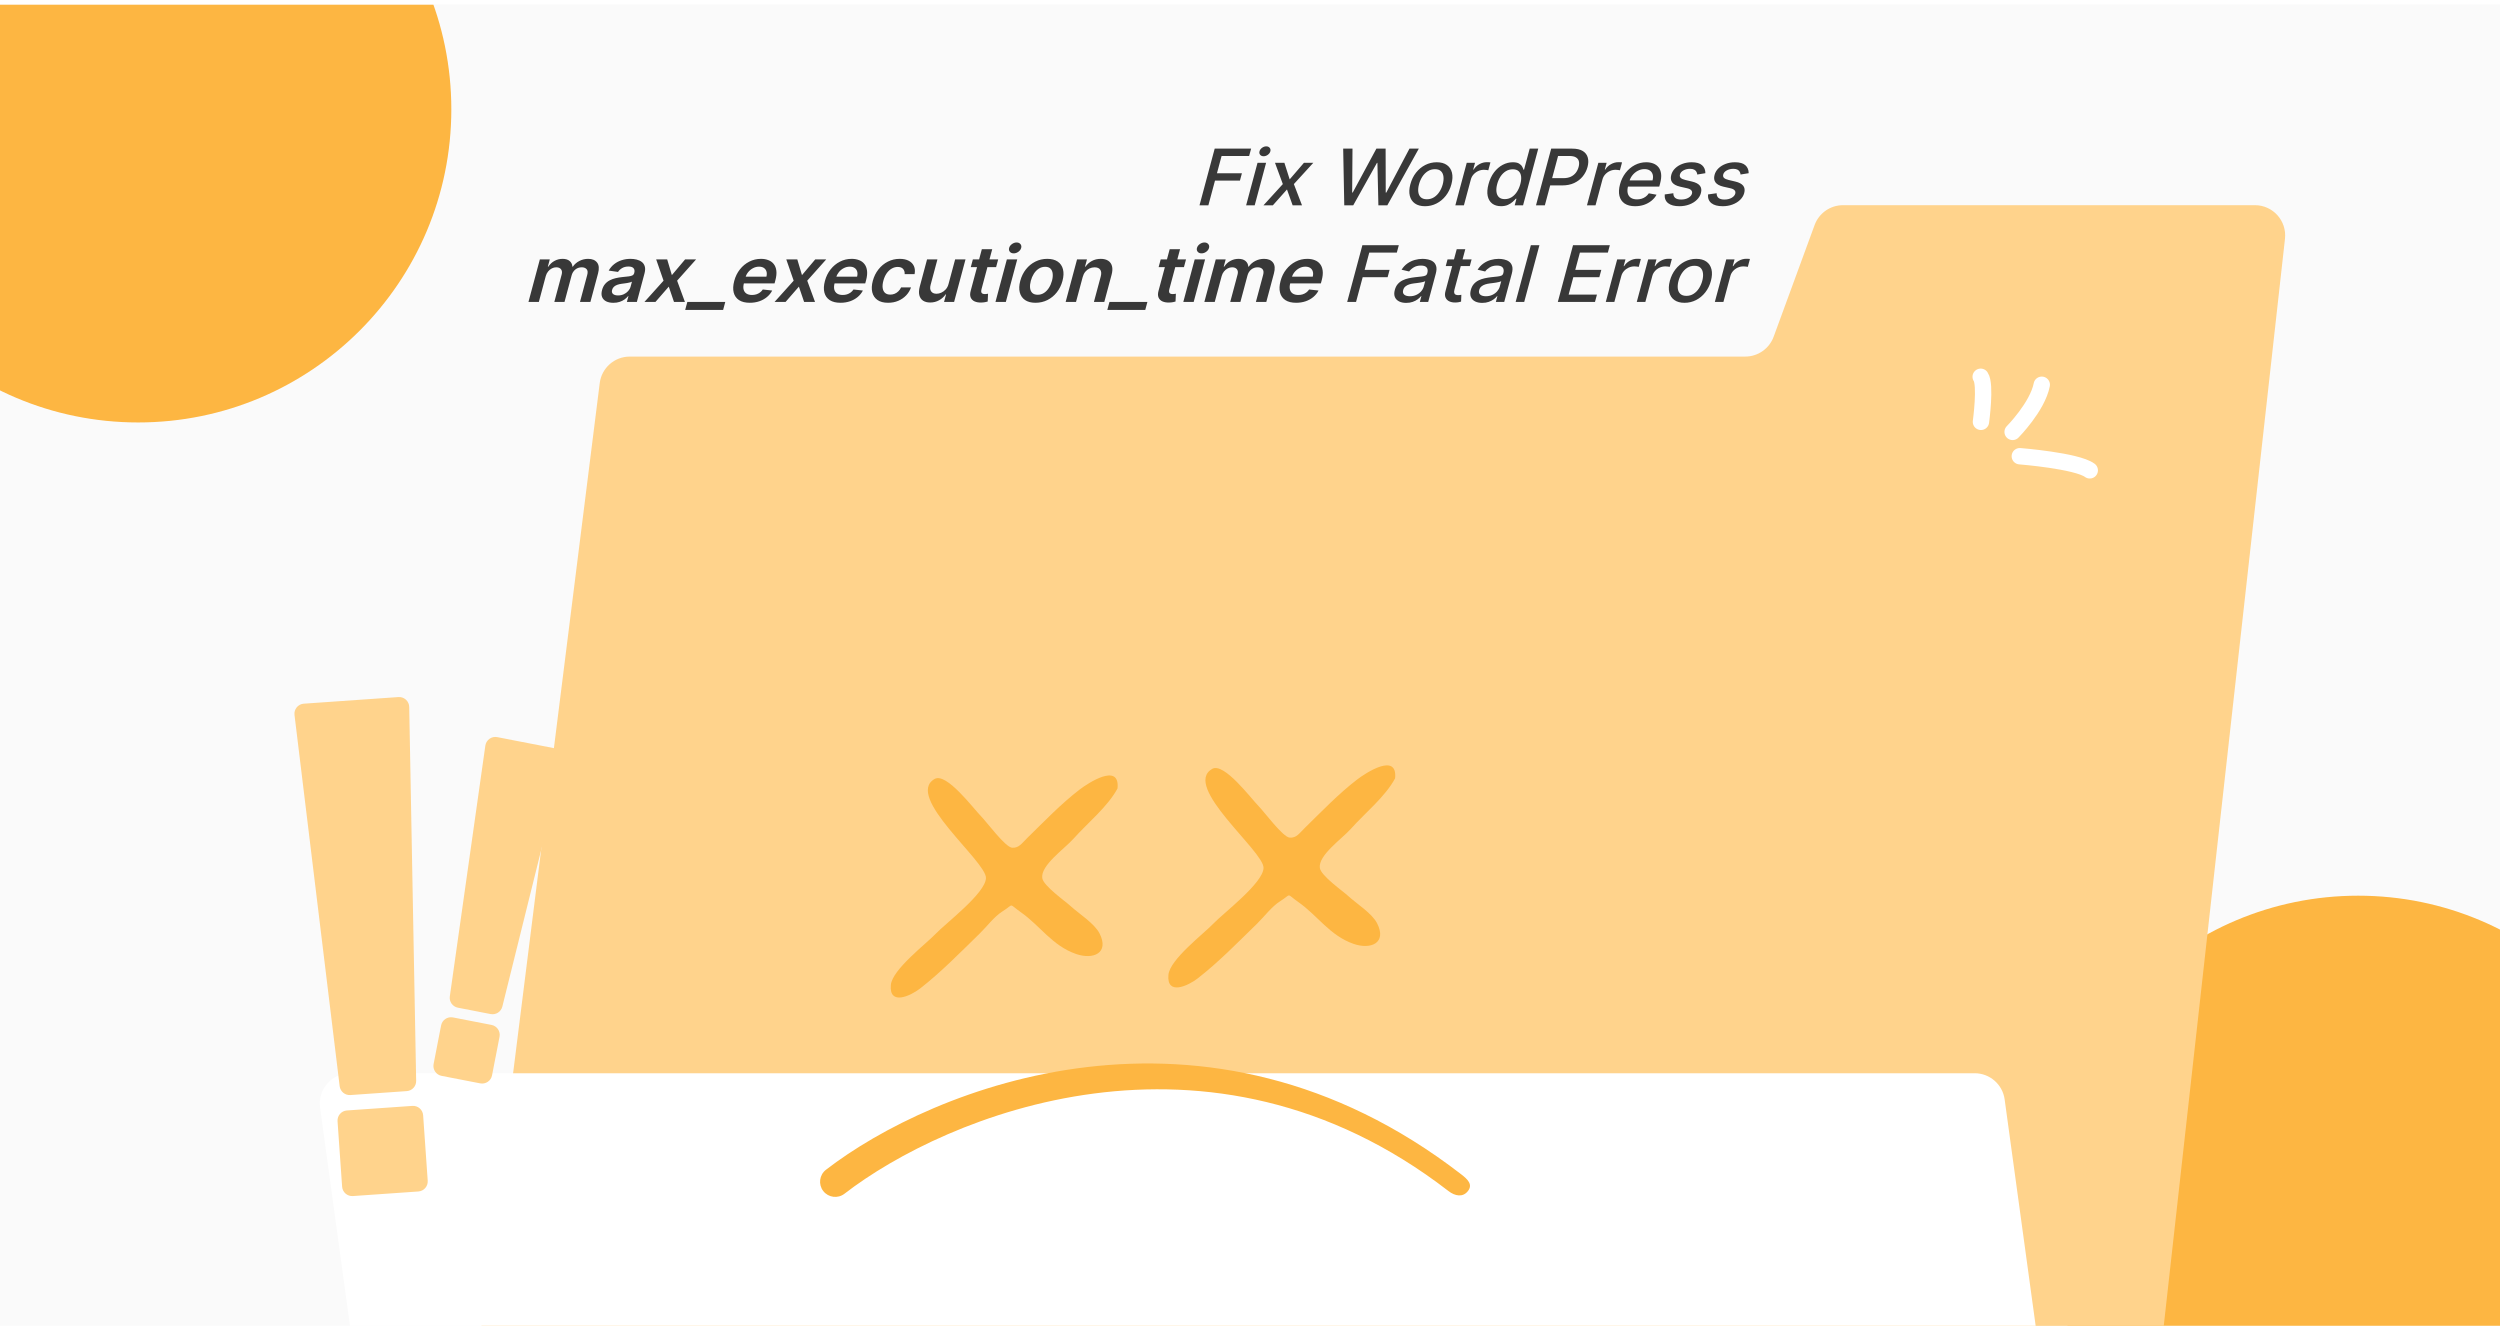 <svg width="350" height="186" viewBox="0 0 350 186" fill="none" xmlns="http://www.w3.org/2000/svg">
<g clip-path="url(#clip0_247_631)">
<rect width="350" height="185" transform="translate(0 0.625)" fill="#FAFAFA"/>
<g filter="url(#filter0_f_247_631)">
<circle cx="19.343" cy="15.301" r="43.843" fill="#FDB642"/>
</g>
<g filter="url(#filter1_f_247_631)">
<circle cx="182.819" cy="98.142" r="43.843" fill="#FFAC25"/>
</g>
<g filter="url(#filter2_f_247_631)">
<circle cx="330.142" cy="169.239" r="43.843" fill="#FDB642"/>
</g>
<path d="M83.962 53.632C84.228 51.512 86.031 49.921 88.168 49.921H244.331C246.11 49.921 247.699 48.811 248.312 47.141L254.045 31.504C254.658 29.834 256.247 28.724 258.026 28.724H315.684C318.212 28.724 320.178 30.921 319.897 33.433L299.226 218.792H63.23L83.962 53.632Z" fill="#FFD38C"/>
<path d="M281.767 60.465C281.767 60.465 285.247 56.947 285.847 53.866" stroke="white" stroke-width="2.291" stroke-linecap="round"/>
<path d="M282.773 63.87C282.773 63.87 290.766 64.506 292.566 65.847" stroke="white" stroke-width="2.291" stroke-linecap="round"/>
<path d="M277.333 59.057C277.333 59.057 278.048 53.828 277.296 52.748" stroke="white" stroke-width="2.291" stroke-linecap="round"/>
<g filter="url(#filter3_ddddi_247_631)">
<path d="M42.693 68.867C42.344 66.321 44.323 64.052 46.893 64.052H274.33C276.449 64.052 278.243 65.617 278.53 67.716L299.226 218.792H63.23L42.693 68.867Z" fill="white"/>
</g>
<path fill-rule="evenodd" clip-rule="evenodd" d="M202.778 166.741C169.102 140.731 132.328 156.231 118.226 167.123C117.299 167.839 115.968 167.668 115.252 166.741C114.537 165.815 114.708 164.483 115.634 163.768C130.501 152.285 168.694 136.696 204.545 164.386C205.471 165.101 206.231 165.815 205.516 166.741C204.8 167.668 203.705 167.457 202.778 166.741Z" fill="#FDB642"/>
<path d="M156.454 110.377C155.101 112.925 152.215 115.258 150.283 117.427C149.016 118.849 145.656 121.159 145.918 122.935C146.078 124.026 149.109 126.137 149.915 126.877C151.057 127.925 153.226 129.281 153.934 130.676C155.337 133.438 153.048 134.392 150.647 133.558C147.299 132.394 145.636 129.612 142.893 127.693C141.12 126.452 142.048 126.524 140.355 127.588C139.172 128.331 138.149 129.733 137.13 130.723C134.429 133.348 131.785 136.078 128.81 138.392C127.48 139.426 124.451 140.844 124.719 137.89C124.914 135.738 129.633 132.162 131.01 130.719C132.433 129.229 137.964 125.059 138.035 122.93C138.113 120.601 126.566 111.499 130.849 109.053C132.505 108.108 136.274 113.196 137.381 114.312C138.108 115.045 140.739 118.607 141.685 118.68C142.647 118.754 143.029 118.083 143.848 117.285C146.209 114.983 148.548 112.529 151.169 110.522C152.298 109.658 156.815 106.673 156.454 110.377C156.552 109.364 156.455 110.373 156.454 110.377Z" fill="#FDB642"/>
<path d="M195.315 108.964C193.962 111.512 191.077 113.845 189.144 116.014C187.878 117.436 184.518 119.746 184.779 121.522C184.94 122.613 187.97 124.724 188.777 125.464C189.918 126.512 192.088 127.868 192.796 129.263C194.199 132.025 191.909 132.979 189.509 132.145C186.16 130.981 184.497 128.199 181.754 126.28C179.981 125.039 180.909 125.111 179.217 126.175C178.034 126.918 177.01 128.32 175.992 129.31C173.291 131.935 170.647 134.664 167.672 136.979C166.342 138.013 163.313 139.431 163.58 136.477C163.775 134.325 168.494 130.749 169.872 129.306C171.295 127.816 176.826 123.645 176.897 121.517C176.975 119.188 165.427 110.085 169.711 107.64C171.366 106.695 175.136 111.782 176.243 112.899C176.969 113.631 179.6 117.194 180.547 117.267C181.509 117.341 181.89 116.67 182.709 115.872C185.07 113.569 187.409 111.116 190.03 109.109C191.16 108.244 195.676 105.26 195.315 108.964C195.414 107.951 195.317 108.96 195.315 108.964Z" fill="#FDB642"/>
<path d="M41.23 100.095C41.133 99.293 41.728 98.572 42.535 98.515L55.779 97.589C56.586 97.533 57.275 98.164 57.29 98.972L58.263 151.319C58.277 152.071 57.699 152.702 56.948 152.755L49.054 153.307C48.303 153.359 47.644 152.814 47.553 152.067L41.23 100.095Z" fill="#FFD38C"/>
<path d="M47.256 156.974C47.202 156.195 47.789 155.52 48.568 155.465L57.731 154.825C58.509 154.77 59.184 155.357 59.239 156.136L59.88 165.299C59.934 166.077 59.347 166.753 58.569 166.807L49.405 167.448C48.627 167.502 47.952 166.915 47.897 166.137L47.256 156.974Z" fill="#FFD38C"/>
<path d="M78.866 106.509C79.061 105.724 78.558 104.936 77.764 104.781L69.617 103.198C68.823 103.043 68.062 103.586 67.948 104.387L62.975 139.492C62.869 140.237 63.366 140.934 64.104 141.077L68.686 141.968C69.425 142.112 70.146 141.651 70.328 140.921L78.866 106.509Z" fill="#FFD38C"/>
<path d="M69.935 145.148C70.084 144.382 69.584 143.64 68.818 143.491L63.412 142.44C62.645 142.291 61.904 142.792 61.755 143.558L60.704 148.964C60.555 149.73 61.055 150.472 61.822 150.621L67.228 151.671C67.994 151.82 68.735 151.32 68.884 150.554L69.935 145.148Z" fill="#FFD38C"/>
<path d="M167.929 28.75L170.057 20.808H175.156L174.879 21.84H171.021L170.373 24.26H173.866L173.59 25.287H170.098L169.17 28.75H167.929ZM174.457 28.75L176.053 22.794H177.253L175.657 28.75H174.457ZM176.905 21.875C176.697 21.875 176.535 21.808 176.421 21.673C176.311 21.536 176.281 21.373 176.332 21.184C176.383 20.993 176.5 20.83 176.683 20.696C176.87 20.559 177.068 20.49 177.276 20.49C177.485 20.49 177.645 20.559 177.755 20.696C177.869 20.83 177.9 20.993 177.849 21.184C177.799 21.373 177.68 21.536 177.493 21.673C177.31 21.808 177.114 21.875 176.905 21.875ZM179.816 22.794L180.555 25.113L182.55 22.794H183.862L181.141 25.772L182.282 28.75H180.97L180.177 26.524L178.196 28.75H176.879L179.596 25.772L178.499 22.794H179.816ZM188.197 28.75L188.045 20.808H189.349L189.303 26.959H189.38L192.694 20.808H193.986L194.003 26.962H194.08L197.326 20.808H198.635L194.223 28.75H192.974L192.838 22.802H192.774L189.45 28.75H188.197ZM199.5 28.87C198.922 28.87 198.452 28.742 198.089 28.486C197.727 28.231 197.488 27.872 197.374 27.412C197.259 26.952 197.284 26.414 197.449 25.799C197.614 25.181 197.878 24.641 198.24 24.178C198.602 23.715 199.033 23.356 199.533 23.1C200.032 22.844 200.571 22.716 201.149 22.716C201.727 22.716 202.197 22.844 202.56 23.1C202.922 23.356 203.16 23.715 203.274 24.178C203.389 24.641 203.363 25.181 203.197 25.799C203.033 26.414 202.769 26.952 202.408 27.412C202.046 27.872 201.616 28.231 201.116 28.486C200.617 28.742 200.078 28.87 199.5 28.87ZM199.765 27.897C200.14 27.897 200.476 27.801 200.773 27.61C201.071 27.419 201.321 27.164 201.524 26.846C201.729 26.528 201.884 26.178 201.986 25.795C202.088 25.415 202.121 25.066 202.086 24.748C202.054 24.428 201.941 24.171 201.747 23.977C201.552 23.783 201.268 23.686 200.893 23.686C200.516 23.686 200.177 23.783 199.876 23.977C199.578 24.171 199.326 24.428 199.119 24.748C198.916 25.066 198.764 25.415 198.662 25.795C198.559 26.178 198.524 26.528 198.557 26.846C198.592 27.164 198.707 27.419 198.902 27.61C199.1 27.801 199.388 27.897 199.765 27.897ZM203.747 28.75L205.343 22.794H206.503L206.249 23.74H206.314C206.512 23.419 206.777 23.167 207.11 22.984C207.447 22.798 207.795 22.705 208.157 22.705C208.232 22.705 208.319 22.707 208.42 22.712C208.523 22.718 208.602 22.724 208.659 22.732L208.362 23.841C208.317 23.828 208.236 23.814 208.117 23.798C207.998 23.78 207.878 23.771 207.754 23.771C207.471 23.771 207.202 23.829 206.949 23.946C206.699 24.059 206.482 24.218 206.299 24.422C206.117 24.624 205.991 24.854 205.922 25.113L204.947 28.75H203.747ZM210.142 28.866C209.644 28.866 209.233 28.744 208.908 28.498C208.586 28.25 208.376 27.897 208.276 27.439C208.18 26.979 208.218 26.427 208.391 25.784C208.563 25.14 208.822 24.589 209.166 24.132C209.514 23.674 209.915 23.324 210.371 23.081C210.827 22.838 211.303 22.716 211.798 22.716C212.181 22.716 212.472 22.778 212.671 22.902C212.874 23.024 213.018 23.166 213.103 23.329C213.191 23.492 213.254 23.635 213.293 23.759H213.365L214.156 20.808H215.356L213.228 28.75H212.056L212.304 27.823H212.204C212.098 27.95 211.954 28.095 211.774 28.258C211.597 28.421 211.374 28.563 211.106 28.684C210.838 28.806 210.517 28.866 210.142 28.866ZM210.672 27.878C211.017 27.878 211.332 27.79 211.618 27.614C211.906 27.436 212.154 27.189 212.362 26.873C212.572 26.558 212.734 26.191 212.846 25.772C212.957 25.358 212.992 24.997 212.952 24.686C212.912 24.376 212.796 24.134 212.604 23.961C212.413 23.788 212.141 23.701 211.791 23.701C211.43 23.701 211.104 23.792 210.815 23.973C210.525 24.154 210.277 24.401 210.07 24.713C209.866 25.026 209.711 25.379 209.606 25.772C209.499 26.17 209.465 26.528 209.503 26.846C209.541 27.164 209.655 27.416 209.846 27.602C210.041 27.786 210.316 27.878 210.672 27.878ZM215.038 28.75L217.166 20.808H220.096C220.736 20.808 221.236 20.921 221.596 21.146C221.956 21.371 222.188 21.678 222.292 22.069C222.397 22.456 222.384 22.893 222.254 23.379C222.123 23.868 221.899 24.308 221.583 24.698C221.271 25.086 220.873 25.393 220.389 25.621C219.908 25.846 219.349 25.958 218.713 25.958H216.697L216.969 24.942H218.872C219.276 24.942 219.622 24.875 219.91 24.741C220.198 24.604 220.433 24.417 220.614 24.182C220.794 23.947 220.925 23.679 221.005 23.379C221.086 23.079 221.098 22.813 221.043 22.581C220.987 22.348 220.85 22.166 220.631 22.034C220.415 21.902 220.101 21.836 219.689 21.836H218.131L216.278 28.75H215.038ZM222.173 28.75L223.769 22.794H224.929L224.675 23.74H224.74C224.938 23.419 225.204 23.167 225.536 22.984C225.873 22.798 226.221 22.705 226.583 22.705C226.658 22.705 226.745 22.707 226.846 22.712C226.949 22.718 227.029 22.724 227.085 22.732L226.788 23.841C226.743 23.828 226.662 23.814 226.543 23.798C226.424 23.78 226.304 23.771 226.181 23.771C225.897 23.771 225.628 23.829 225.375 23.946C225.125 24.059 224.909 24.218 224.725 24.422C224.543 24.624 224.417 24.854 224.348 25.113L223.373 28.75H222.173ZM228.916 28.87C228.309 28.87 227.819 28.745 227.447 28.494C227.079 28.241 226.837 27.885 226.721 27.428C226.609 26.968 226.636 26.429 226.801 25.811C226.965 25.201 227.227 24.663 227.587 24.198C227.95 23.732 228.379 23.369 228.874 23.108C229.373 22.847 229.908 22.716 230.481 22.716C230.829 22.716 231.151 22.772 231.448 22.883C231.745 22.994 231.991 23.169 232.187 23.407C232.383 23.644 232.505 23.953 232.553 24.333C232.601 24.711 232.553 25.17 232.409 25.71L232.298 26.121H227.397L227.629 25.252H231.355C231.437 24.947 231.445 24.677 231.379 24.442C231.315 24.204 231.184 24.017 230.988 23.88C230.795 23.743 230.543 23.674 230.232 23.674C229.895 23.674 229.579 23.754 229.285 23.915C228.993 24.072 228.745 24.279 228.54 24.535C228.339 24.788 228.198 25.064 228.118 25.361L227.936 26.04C227.83 26.438 227.811 26.776 227.881 27.056C227.953 27.335 228.101 27.548 228.324 27.695C228.547 27.84 228.834 27.913 229.185 27.913C229.412 27.913 229.628 27.882 229.832 27.82C230.037 27.755 230.224 27.659 230.395 27.532C230.565 27.406 230.711 27.25 230.834 27.063L231.917 27.261C231.739 27.584 231.5 27.867 231.199 28.11C230.902 28.351 230.559 28.538 230.17 28.673C229.784 28.805 229.366 28.87 228.916 28.87ZM238.753 24.248L237.615 24.434C237.606 24.3 237.568 24.172 237.501 24.05C237.437 23.929 237.333 23.829 237.188 23.752C237.043 23.674 236.846 23.635 236.597 23.635C236.257 23.635 235.953 23.709 235.686 23.856C235.42 24.001 235.256 24.189 235.195 24.419C235.141 24.618 235.175 24.778 235.295 24.899C235.415 25.021 235.634 25.12 235.953 25.198L236.875 25.415C237.408 25.542 237.779 25.737 237.986 26.001C238.194 26.265 238.241 26.607 238.128 27.028C238.033 27.385 237.841 27.703 237.552 27.982C237.266 28.259 236.912 28.476 236.49 28.634C236.07 28.791 235.612 28.87 235.114 28.87C234.423 28.87 233.898 28.728 233.538 28.444C233.179 28.157 233.02 27.75 233.062 27.222L234.268 27.052C234.262 27.344 234.351 27.565 234.536 27.715C234.721 27.862 234.995 27.936 235.356 27.936C235.75 27.936 236.085 27.857 236.363 27.699C236.641 27.539 236.811 27.344 236.873 27.114C236.923 26.928 236.893 26.771 236.782 26.645C236.674 26.518 236.482 26.422 236.205 26.358L235.22 26.137C234.678 26.01 234.307 25.808 234.105 25.532C233.907 25.255 233.864 24.905 233.978 24.481C234.072 24.129 234.256 23.822 234.53 23.558C234.804 23.294 235.14 23.089 235.538 22.941C235.937 22.791 236.368 22.716 236.831 22.716C237.497 22.716 237.985 22.856 238.292 23.135C238.601 23.412 238.755 23.783 238.753 24.248ZM244.814 24.248L243.676 24.434C243.667 24.3 243.629 24.172 243.562 24.05C243.499 23.929 243.394 23.829 243.249 23.752C243.104 23.674 242.907 23.635 242.658 23.635C242.318 23.635 242.014 23.709 241.748 23.856C241.481 24.001 241.317 24.189 241.256 24.419C241.202 24.618 241.236 24.778 241.356 24.899C241.476 25.021 241.695 25.12 242.014 25.198L242.936 25.415C243.469 25.542 243.84 25.737 244.047 26.001C244.255 26.265 244.302 26.607 244.19 27.028C244.094 27.385 243.902 27.703 243.613 27.982C243.327 28.259 242.973 28.476 242.551 28.634C242.131 28.791 241.673 28.87 241.175 28.87C240.484 28.87 239.959 28.728 239.599 28.444C239.24 28.157 239.081 27.75 239.123 27.222L240.329 27.052C240.323 27.344 240.413 27.565 240.597 27.715C240.783 27.862 241.056 27.936 241.417 27.936C241.811 27.936 242.146 27.857 242.424 27.699C242.702 27.539 242.873 27.344 242.934 27.114C242.984 26.928 242.954 26.771 242.843 26.645C242.735 26.518 242.543 26.422 242.266 26.358L241.281 26.137C240.74 26.01 240.368 25.808 240.167 25.532C239.968 25.255 239.925 24.905 240.039 24.481C240.133 24.129 240.317 23.822 240.591 23.558C240.865 23.294 241.201 23.089 241.599 22.941C241.998 22.791 242.429 22.716 242.892 22.716C243.558 22.716 244.046 22.856 244.354 23.135C244.662 23.412 244.816 23.783 244.814 24.248ZM73.984 42.273L75.58 36.317H76.969L76.698 37.329H76.77C76.99 36.988 77.274 36.721 77.622 36.53C77.971 36.336 78.352 36.239 78.764 36.239C79.182 36.239 79.507 36.337 79.741 36.534C79.978 36.728 80.111 36.993 80.138 37.329H80.202C80.428 36.998 80.728 36.734 81.105 36.538C81.485 36.339 81.898 36.239 82.345 36.239C82.913 36.239 83.329 36.413 83.595 36.759C83.861 37.105 83.905 37.611 83.727 38.275L82.655 42.273H81.198L82.211 38.492C82.31 38.123 82.281 37.852 82.123 37.682C81.966 37.509 81.74 37.422 81.446 37.422C81.096 37.422 80.793 37.528 80.538 37.74C80.286 37.949 80.116 38.222 80.026 38.558L79.03 42.273H77.605L78.634 38.434C78.716 38.127 78.686 37.881 78.542 37.697C78.401 37.514 78.177 37.422 77.869 37.422C77.66 37.422 77.457 37.474 77.257 37.577C77.059 37.678 76.884 37.821 76.733 38.008C76.582 38.191 76.473 38.406 76.408 38.651L75.437 42.273H73.984ZM85.872 42.393C85.481 42.393 85.147 42.326 84.87 42.192C84.597 42.055 84.404 41.853 84.294 41.587C84.186 41.321 84.184 40.992 84.288 40.602C84.379 40.266 84.517 39.988 84.705 39.768C84.892 39.548 85.114 39.373 85.372 39.241C85.629 39.109 85.906 39.009 86.203 38.942C86.502 38.872 86.806 38.822 87.114 38.791C87.485 38.755 87.787 38.722 88.019 38.694C88.253 38.663 88.428 38.616 88.547 38.554C88.668 38.49 88.747 38.39 88.783 38.256L88.79 38.233C88.868 37.94 88.839 37.714 88.702 37.554C88.566 37.394 88.329 37.313 87.992 37.313C87.636 37.313 87.334 37.388 87.085 37.538C86.838 37.688 86.652 37.865 86.525 38.07L85.218 37.883C85.422 37.522 85.679 37.219 85.991 36.976C86.303 36.73 86.653 36.547 87.042 36.425C87.431 36.301 87.841 36.239 88.272 36.239C88.569 36.239 88.856 36.273 89.132 36.34C89.408 36.407 89.647 36.519 89.85 36.674C90.052 36.826 90.192 37.034 90.268 37.298C90.348 37.562 90.334 37.891 90.228 38.287L89.16 42.273H87.763L87.982 41.455H87.934C87.801 41.62 87.635 41.776 87.436 41.92C87.24 42.062 87.01 42.178 86.745 42.265C86.484 42.351 86.193 42.393 85.872 42.393ZM86.526 41.362C86.817 41.362 87.085 41.306 87.329 41.195C87.574 41.081 87.779 40.931 87.944 40.745C88.111 40.559 88.224 40.356 88.283 40.136L88.471 39.435C88.416 39.471 88.33 39.504 88.212 39.535C88.096 39.566 87.969 39.594 87.828 39.617C87.688 39.64 87.55 39.661 87.414 39.679C87.278 39.697 87.16 39.712 87.061 39.725C86.836 39.754 86.63 39.8 86.441 39.865C86.252 39.93 86.093 40.02 85.963 40.136C85.833 40.25 85.744 40.398 85.696 40.578C85.627 40.837 85.672 41.032 85.832 41.164C85.992 41.296 86.223 41.362 86.526 41.362ZM93.406 36.317L94.061 38.516L95.915 36.317H97.453L94.796 39.295L95.889 42.273H94.359L93.629 40.129L91.762 42.273H90.22L92.897 39.295L91.864 36.317H93.406ZM101.537 42.273L101.237 43.394H95.925L96.226 42.273H101.537ZM104.968 42.389C104.349 42.389 103.849 42.265 103.466 42.017C103.086 41.766 102.837 41.412 102.718 40.955C102.601 40.495 102.626 39.953 102.793 39.33C102.957 38.717 103.221 38.179 103.586 37.717C103.954 37.251 104.391 36.889 104.897 36.631C105.403 36.37 105.95 36.239 106.539 36.239C106.919 36.239 107.262 36.299 107.567 36.418C107.876 36.534 108.127 36.715 108.321 36.961C108.518 37.206 108.64 37.519 108.688 37.899C108.737 38.276 108.691 38.726 108.551 39.248L108.436 39.679H103.381L103.635 38.733H107.296C107.366 38.464 107.37 38.225 107.308 38.015C107.247 37.803 107.127 37.637 106.948 37.515C106.772 37.394 106.545 37.333 106.266 37.333C105.969 37.333 105.69 37.403 105.427 37.542C105.166 37.679 104.942 37.86 104.756 38.085C104.573 38.307 104.445 38.552 104.371 38.818L104.15 39.644C104.057 39.99 104.043 40.288 104.107 40.536C104.173 40.782 104.305 40.97 104.506 41.102C104.707 41.231 104.965 41.296 105.281 41.296C105.492 41.296 105.691 41.267 105.878 41.211C106.065 41.151 106.237 41.065 106.393 40.951C106.549 40.837 106.682 40.696 106.791 40.528L108.109 40.675C107.93 41.022 107.686 41.324 107.376 41.583C107.069 41.839 106.71 42.038 106.3 42.18C105.891 42.32 105.447 42.389 104.968 42.389ZM111.622 36.317L112.277 38.516L114.131 36.317H115.669L113.012 39.295L114.105 42.273H112.575L111.845 40.129L109.978 42.273H108.436L111.113 39.295L110.08 36.317H111.622ZM117.664 42.389C117.046 42.389 116.545 42.265 116.162 42.017C115.782 41.766 115.533 41.412 115.415 40.955C115.297 40.495 115.322 39.953 115.489 39.33C115.653 38.717 115.917 38.179 116.282 37.717C116.651 37.251 117.087 36.889 117.593 36.631C118.099 36.37 118.647 36.239 119.235 36.239C119.616 36.239 119.958 36.299 120.264 36.418C120.572 36.534 120.824 36.715 121.017 36.961C121.214 37.206 121.336 37.519 121.384 37.899C121.433 38.276 121.387 38.726 121.247 39.248L121.132 39.679H116.078L116.331 38.733H119.993C120.062 38.464 120.066 38.225 120.004 38.015C119.943 37.803 119.823 37.637 119.644 37.515C119.468 37.394 119.241 37.333 118.963 37.333C118.665 37.333 118.386 37.403 118.124 37.542C117.862 37.679 117.638 37.86 117.452 38.085C117.27 38.307 117.141 38.552 117.067 38.818L116.846 39.644C116.753 39.99 116.739 40.288 116.804 40.536C116.869 40.782 117.002 40.97 117.202 41.102C117.403 41.231 117.661 41.296 117.977 41.296C118.188 41.296 118.387 41.267 118.574 41.211C118.761 41.151 118.933 41.065 119.089 40.951C119.245 40.837 119.378 40.696 119.487 40.528L120.805 40.675C120.626 41.022 120.382 41.324 120.072 41.583C119.765 41.839 119.407 42.038 118.997 42.18C118.587 42.32 118.143 42.389 117.664 42.389ZM124.325 42.389C123.709 42.389 123.216 42.259 122.844 41.998C122.475 41.737 122.233 41.376 122.118 40.916C122.007 40.453 122.032 39.921 122.193 39.318C122.355 38.713 122.619 38.179 122.984 37.717C123.349 37.251 123.786 36.889 124.294 36.631C124.806 36.37 125.363 36.239 125.965 36.239C126.465 36.239 126.885 36.328 127.222 36.507C127.563 36.683 127.805 36.932 127.949 37.255C128.093 37.576 128.124 37.951 128.041 38.38H126.652C126.673 38.093 126.603 37.854 126.443 37.662C126.286 37.468 126.032 37.372 125.682 37.372C125.385 37.372 125.103 37.449 124.836 37.604C124.571 37.757 124.337 37.977 124.134 38.264C123.934 38.55 123.78 38.894 123.673 39.295C123.564 39.701 123.532 40.05 123.577 40.342C123.623 40.632 123.735 40.855 123.915 41.013C124.098 41.168 124.341 41.245 124.644 41.245C124.858 41.245 125.06 41.207 125.249 41.129C125.442 41.049 125.616 40.934 125.771 40.784C125.926 40.634 126.054 40.452 126.154 40.237H127.543C127.396 40.659 127.167 41.032 126.858 41.358C126.549 41.681 126.179 41.934 125.747 42.118C125.316 42.299 124.842 42.389 124.325 42.389ZM132.793 39.768L133.718 36.317H135.171L133.575 42.273H132.166L132.449 41.215H132.385C132.157 41.548 131.855 41.821 131.479 42.033C131.107 42.245 130.689 42.351 130.226 42.351C129.822 42.351 129.488 42.264 129.224 42.091C128.963 41.915 128.79 41.66 128.706 41.327C128.622 40.991 128.644 40.585 128.771 40.109L129.787 36.317H131.24L130.282 39.892C130.181 40.27 130.208 40.569 130.363 40.792C130.517 41.014 130.768 41.125 131.116 41.125C131.33 41.125 131.551 41.075 131.779 40.974C132.007 40.873 132.212 40.723 132.393 40.524C132.579 40.323 132.712 40.071 132.793 39.768ZM139.744 36.317L139.454 37.403H135.909L136.2 36.317H139.744ZM137.457 34.89H138.91L137.412 40.482C137.362 40.67 137.352 40.815 137.384 40.916C137.419 41.014 137.482 41.081 137.571 41.118C137.66 41.154 137.765 41.172 137.886 41.172C137.977 41.172 138.061 41.165 138.14 41.153C138.221 41.139 138.283 41.128 138.326 41.118L138.276 42.215C138.192 42.241 138.073 42.269 137.92 42.3C137.77 42.331 137.591 42.349 137.384 42.355C137.017 42.365 136.704 42.312 136.443 42.196C136.183 42.077 136.001 41.893 135.896 41.645C135.794 41.397 135.794 41.087 135.896 40.714L137.457 34.89ZM139.364 42.273L140.96 36.317H142.413L140.817 42.273H139.364ZM141.917 35.471C141.687 35.471 141.509 35.398 141.382 35.25C141.256 35.1 141.222 34.921 141.278 34.711C141.334 34.499 141.466 34.32 141.671 34.172C141.877 34.022 142.095 33.947 142.325 33.947C142.558 33.947 142.736 34.022 142.859 34.172C142.986 34.32 143.021 34.499 142.964 34.711C142.908 34.921 142.777 35.1 142.57 35.25C142.368 35.398 142.15 35.471 141.917 35.471ZM144.97 42.389C144.368 42.389 143.88 42.261 143.507 42.006C143.134 41.75 142.888 41.392 142.767 40.931C142.65 40.471 142.674 39.934 142.838 39.318C143.003 38.703 143.268 38.164 143.633 37.701C144.001 37.238 144.439 36.879 144.95 36.623C145.46 36.367 146.016 36.239 146.618 36.239C147.22 36.239 147.708 36.367 148.081 36.623C148.454 36.879 148.699 37.238 148.816 37.701C148.935 38.164 148.913 38.703 148.748 39.318C148.583 39.934 148.317 40.471 147.95 40.931C147.586 41.392 147.149 41.75 146.639 42.006C146.129 42.261 145.572 42.389 144.97 42.389ZM145.28 41.265C145.606 41.265 145.902 41.178 146.168 41.005C146.435 40.829 146.661 40.594 146.847 40.299C147.036 40.005 147.179 39.676 147.276 39.314C147.373 38.95 147.407 38.62 147.376 38.325C147.349 38.028 147.249 37.792 147.076 37.616C146.904 37.44 146.655 37.352 146.328 37.352C145.993 37.352 145.692 37.44 145.422 37.616C145.156 37.792 144.928 38.028 144.738 38.325C144.552 38.62 144.411 38.95 144.313 39.314C144.216 39.676 144.181 40.005 144.209 40.299C144.24 40.594 144.342 40.829 144.514 41.005C144.69 41.178 144.945 41.265 145.28 41.265ZM151.578 38.783L150.643 42.273H149.19L150.786 36.317H152.175L151.904 37.329H151.976C152.207 36.995 152.504 36.73 152.867 36.534C153.233 36.337 153.646 36.239 154.106 36.239C154.532 36.239 154.879 36.327 155.148 36.503C155.419 36.679 155.597 36.933 155.682 37.267C155.769 37.6 155.748 38.005 155.618 38.481L154.601 42.273H153.148L154.106 38.698C154.213 38.3 154.189 37.988 154.035 37.763C153.884 37.538 153.621 37.426 153.247 37.426C152.992 37.426 152.752 37.48 152.524 37.589C152.301 37.695 152.106 37.849 151.939 38.05C151.775 38.252 151.655 38.496 151.578 38.783ZM160.635 42.273L160.335 43.394H155.024L155.324 42.273H160.635ZM166.042 36.317L165.751 37.403H162.206L162.497 36.317H166.042ZM163.755 34.89H165.208L163.71 40.482C163.659 40.67 163.65 40.815 163.682 40.916C163.717 41.014 163.779 41.081 163.869 41.118C163.958 41.154 164.063 41.172 164.183 41.172C164.274 41.172 164.359 41.165 164.437 41.153C164.518 41.139 164.58 41.128 164.623 41.118L164.574 42.215C164.49 42.241 164.371 42.269 164.218 42.3C164.068 42.331 163.889 42.349 163.682 42.355C163.315 42.365 163.001 42.312 162.741 42.196C162.481 42.077 162.299 41.893 162.194 41.645C162.092 41.397 162.092 41.087 162.194 40.714L163.755 34.89ZM165.662 42.273L167.258 36.317H168.711L167.115 42.273H165.662ZM168.215 35.471C167.985 35.471 167.806 35.398 167.68 35.25C167.554 35.1 167.519 34.921 167.575 34.711C167.632 34.499 167.763 34.32 167.969 34.172C168.175 34.022 168.393 33.947 168.623 33.947C168.856 33.947 169.034 34.022 169.157 34.172C169.284 34.32 169.318 34.499 169.262 34.711C169.205 34.921 169.074 35.1 168.868 35.25C168.665 35.398 168.448 35.471 168.215 35.471ZM168.609 42.273L170.205 36.317H171.594L171.323 37.329H171.395C171.615 36.988 171.9 36.721 172.248 36.53C172.597 36.336 172.978 36.239 173.39 36.239C173.807 36.239 174.133 36.337 174.367 36.534C174.604 36.728 174.736 36.993 174.764 37.329H174.828C175.053 36.998 175.354 36.734 175.73 36.538C176.11 36.339 176.524 36.239 176.971 36.239C177.538 36.239 177.955 36.413 178.221 36.759C178.486 37.105 178.53 37.611 178.352 38.275L177.281 42.273H175.824L176.837 38.492C176.936 38.123 176.906 37.852 176.749 37.682C176.592 37.509 176.366 37.422 176.072 37.422C175.721 37.422 175.418 37.528 175.163 37.74C174.912 37.949 174.741 38.222 174.651 38.558L173.656 42.273H172.231L173.259 38.434C173.342 38.127 173.311 37.881 173.168 37.697C173.027 37.514 172.802 37.422 172.495 37.422C172.286 37.422 172.082 37.474 171.883 37.577C171.685 37.678 171.51 37.821 171.358 38.008C171.207 38.191 171.099 38.406 171.033 38.651L170.063 42.273H168.609ZM181.454 42.389C180.836 42.389 180.335 42.265 179.952 42.017C179.572 41.766 179.323 41.412 179.205 40.955C179.087 40.495 179.112 39.953 179.279 39.33C179.443 38.717 179.708 38.179 180.073 37.717C180.441 37.251 180.878 36.889 181.383 36.631C181.889 36.37 182.437 36.239 183.026 36.239C183.406 36.239 183.749 36.299 184.054 36.418C184.363 36.534 184.614 36.715 184.808 36.961C185.004 37.206 185.126 37.519 185.175 37.899C185.223 38.276 185.178 38.726 185.038 39.248L184.922 39.679H179.868L180.122 38.733H183.783C183.852 38.464 183.856 38.225 183.794 38.015C183.733 37.803 183.614 37.637 183.435 37.515C183.258 37.394 183.031 37.333 182.753 37.333C182.456 37.333 182.176 37.403 181.914 37.542C181.652 37.679 181.429 37.86 181.242 38.085C181.06 38.307 180.931 38.552 180.857 38.818L180.636 39.644C180.543 39.99 180.529 40.288 180.594 40.536C180.659 40.782 180.792 40.97 180.992 41.102C181.193 41.231 181.451 41.296 181.767 41.296C181.979 41.296 182.178 41.267 182.364 41.211C182.551 41.151 182.723 41.065 182.879 40.951C183.036 40.837 183.168 40.696 183.278 40.528L184.595 40.675C184.417 41.022 184.172 41.324 183.862 41.583C183.555 41.839 183.197 42.038 182.787 42.18C182.377 42.32 181.933 42.389 181.454 42.389ZM188.605 42.273L190.733 34.331H195.832L195.555 35.363H191.697L191.049 37.783H194.542L194.266 38.81H190.774L189.846 42.273H188.605ZM196.87 42.405C196.479 42.405 196.145 42.335 195.866 42.196C195.589 42.053 195.393 41.848 195.281 41.579C195.171 41.31 195.168 40.98 195.273 40.59C195.363 40.254 195.504 39.977 195.696 39.76C195.888 39.543 196.115 39.371 196.376 39.245C196.637 39.118 196.917 39.022 197.216 38.958C197.514 38.893 197.814 38.844 198.114 38.81C198.495 38.769 198.804 38.735 199.041 38.709C199.278 38.681 199.458 38.636 199.579 38.574C199.7 38.512 199.779 38.411 199.816 38.271L199.824 38.244C199.914 37.905 199.886 37.643 199.738 37.457C199.592 37.271 199.325 37.178 198.937 37.178C198.533 37.178 198.191 37.264 197.912 37.438C197.636 37.608 197.426 37.798 197.282 38.008L196.22 37.759C196.451 37.397 196.724 37.105 197.041 36.883C197.361 36.658 197.703 36.495 198.067 36.394C198.432 36.291 198.801 36.239 199.173 36.239C199.419 36.239 199.672 36.268 199.933 36.325C200.196 36.379 200.429 36.48 200.63 36.627C200.834 36.774 200.977 36.985 201.059 37.259C201.142 37.531 201.125 37.883 201.008 38.318L199.948 42.273H198.776L198.994 41.459H198.946C198.828 41.609 198.673 41.756 198.479 41.901C198.285 42.046 198.053 42.166 197.784 42.261C197.515 42.357 197.21 42.405 196.87 42.405ZM197.38 41.474C197.712 41.474 198.013 41.411 198.282 41.284C198.555 41.158 198.78 40.992 198.957 40.788C199.139 40.581 199.261 40.36 199.324 40.125L199.529 39.357C199.476 39.398 199.382 39.437 199.249 39.473C199.12 39.507 198.974 39.537 198.812 39.562C198.651 39.586 198.493 39.608 198.341 39.629C198.189 39.647 198.061 39.662 197.959 39.675C197.718 39.703 197.493 39.751 197.282 39.819C197.074 39.886 196.896 39.983 196.747 40.109C196.601 40.233 196.5 40.399 196.445 40.606C196.368 40.893 196.42 41.11 196.6 41.257C196.78 41.402 197.041 41.474 197.38 41.474ZM206.022 36.317L205.772 37.248H202.404L202.654 36.317H206.022ZM203.939 34.89H205.14L203.63 40.524C203.57 40.749 203.559 40.919 203.598 41.032C203.638 41.143 203.707 41.22 203.806 41.261C203.908 41.3 204.024 41.319 204.155 41.319C204.252 41.319 204.338 41.313 204.414 41.3C204.489 41.287 204.548 41.276 204.591 41.269L204.551 42.227C204.474 42.252 204.368 42.278 204.233 42.304C204.097 42.333 203.932 42.348 203.739 42.351C203.421 42.356 203.142 42.302 202.899 42.188C202.657 42.074 202.483 41.898 202.378 41.66C202.273 41.423 202.269 41.124 202.365 40.765L203.939 34.89ZM207.513 42.405C207.122 42.405 206.788 42.335 206.509 42.196C206.231 42.053 206.036 41.848 205.924 41.579C205.814 41.31 205.811 40.98 205.916 40.59C206.006 40.254 206.147 39.977 206.339 39.76C206.531 39.543 206.757 39.371 207.019 39.245C207.28 39.118 207.56 39.022 207.858 38.958C208.157 38.893 208.456 38.844 208.757 38.81C209.138 38.769 209.446 38.735 209.683 38.709C209.921 38.681 210.101 38.636 210.222 38.574C210.343 38.512 210.422 38.411 210.459 38.271L210.466 38.244C210.557 37.905 210.528 37.643 210.38 37.457C210.235 37.271 209.968 37.178 209.58 37.178C209.176 37.178 208.834 37.264 208.555 37.438C208.279 37.608 208.069 37.798 207.924 38.008L206.863 37.759C207.094 37.397 207.367 37.105 207.684 36.883C208.004 36.658 208.346 36.495 208.71 36.394C209.075 36.291 209.443 36.239 209.815 36.239C210.062 36.239 210.315 36.268 210.575 36.325C210.839 36.379 211.072 36.48 211.273 36.627C211.477 36.774 211.62 36.985 211.702 37.259C211.784 37.531 211.767 37.883 211.651 38.318L210.591 42.273H209.419L209.637 41.459H209.589C209.471 41.609 209.315 41.756 209.121 41.901C208.927 42.046 208.696 42.166 208.426 42.261C208.157 42.357 207.853 42.405 207.513 42.405ZM208.023 41.474C208.355 41.474 208.656 41.411 208.925 41.284C209.197 41.158 209.422 40.992 209.6 40.788C209.781 40.581 209.903 40.36 209.967 40.125L210.172 39.357C210.118 39.398 210.025 39.437 209.892 39.473C209.763 39.507 209.617 39.537 209.455 39.562C209.293 39.586 209.136 39.608 208.983 39.629C208.831 39.647 208.704 39.662 208.602 39.675C208.361 39.703 208.136 39.751 207.925 39.819C207.717 39.886 207.538 39.983 207.389 40.109C207.244 40.233 207.143 40.399 207.088 40.606C207.011 40.893 207.062 41.11 207.242 41.257C207.423 41.402 207.683 41.474 208.023 41.474ZM215.518 34.331L213.39 42.273H212.19L214.318 34.331H215.518ZM218.094 42.273L220.222 34.331H225.376L225.1 35.363H221.186L220.537 37.783H224.183L223.907 38.81H220.262L219.61 41.242H223.573L223.297 42.273H218.094ZM224.809 42.273L226.405 36.317H227.565L227.312 37.263H227.376C227.574 36.942 227.84 36.69 228.173 36.507C228.509 36.321 228.858 36.228 229.219 36.228C229.294 36.228 229.382 36.23 229.482 36.235C229.585 36.24 229.665 36.247 229.722 36.255L229.424 37.364C229.38 37.351 229.298 37.337 229.179 37.321C229.061 37.303 228.94 37.294 228.817 37.294C228.533 37.294 228.265 37.352 228.011 37.468C227.761 37.582 227.545 37.741 227.362 37.946C227.179 38.147 227.053 38.377 226.984 38.636L226.009 42.273H224.809ZM229.148 42.273L230.744 36.317H231.904L231.651 37.263H231.715C231.913 36.942 232.179 36.69 232.512 36.507C232.848 36.321 233.197 36.228 233.558 36.228C233.633 36.228 233.72 36.23 233.821 36.235C233.924 36.24 234.004 36.247 234.06 36.255L233.763 37.364C233.719 37.351 233.637 37.337 233.518 37.321C233.4 37.303 233.279 37.294 233.156 37.294C232.872 37.294 232.603 37.352 232.35 37.468C232.1 37.582 231.884 37.741 231.7 37.946C231.518 38.147 231.392 38.377 231.323 38.636L230.348 42.273H229.148ZM235.831 42.393C235.253 42.393 234.783 42.265 234.42 42.01C234.058 41.754 233.819 41.395 233.705 40.935C233.59 40.475 233.615 39.937 233.78 39.322C233.945 38.704 234.209 38.164 234.571 37.701C234.933 37.238 235.364 36.879 235.864 36.623C236.363 36.367 236.902 36.239 237.48 36.239C238.058 36.239 238.528 36.367 238.891 36.623C239.253 36.879 239.491 37.238 239.605 37.701C239.72 38.164 239.694 38.704 239.528 39.322C239.364 39.937 239.1 40.475 238.739 40.935C238.377 41.395 237.947 41.754 237.447 42.01C236.948 42.265 236.409 42.393 235.831 42.393ZM236.096 41.42C236.471 41.42 236.807 41.324 237.104 41.133C237.402 40.942 237.652 40.687 237.855 40.369C238.06 40.051 238.215 39.701 238.317 39.318C238.419 38.938 238.452 38.589 238.417 38.271C238.385 37.951 238.272 37.693 238.078 37.499C237.883 37.306 237.599 37.209 237.224 37.209C236.847 37.209 236.508 37.306 236.207 37.499C235.909 37.693 235.657 37.951 235.45 38.271C235.247 38.589 235.095 38.938 234.993 39.318C234.89 39.701 234.855 40.051 234.888 40.369C234.923 40.687 235.038 40.942 235.233 41.133C235.431 41.324 235.719 41.42 236.096 41.42ZM240.078 42.273L241.674 36.317H242.834L242.58 37.263H242.645C242.843 36.942 243.108 36.69 243.441 36.507C243.778 36.321 244.126 36.228 244.488 36.228C244.563 36.228 244.65 36.23 244.751 36.235C244.854 36.24 244.933 36.247 244.99 36.255L244.693 37.364C244.648 37.351 244.567 37.337 244.448 37.321C244.329 37.303 244.209 37.294 244.086 37.294C243.802 37.294 243.533 37.352 243.28 37.468C243.03 37.582 242.813 37.741 242.63 37.946C242.448 38.147 242.322 38.377 242.253 38.636L241.278 42.273H240.078Z" fill="#383838"/>
</g>
<defs>
<filter id="filter0_f_247_631" x="-219.358" y="-223.4" width="477.403" height="477.403" filterUnits="userSpaceOnUse" color-interpolation-filters="sRGB">
<feFlood flood-opacity="0" result="BackgroundImageFix"/>
<feBlend mode="normal" in="SourceGraphic" in2="BackgroundImageFix" result="shape"/>
<feGaussianBlur stdDeviation="97.429" result="effect1_foregroundBlur_247_631"/>
</filter>
<filter id="filter1_f_247_631" x="-7.168" y="-91.845" width="379.973" height="379.974" filterUnits="userSpaceOnUse" color-interpolation-filters="sRGB">
<feFlood flood-opacity="0" result="BackgroundImageFix"/>
<feBlend mode="normal" in="SourceGraphic" in2="BackgroundImageFix" result="shape"/>
<feGaussianBlur stdDeviation="73.072" result="effect1_foregroundBlur_247_631"/>
</filter>
<filter id="filter2_f_247_631" x="91.441" y="-69.462" width="477.403" height="477.403" filterUnits="userSpaceOnUse" color-interpolation-filters="sRGB">
<feFlood flood-opacity="0" result="BackgroundImageFix"/>
<feBlend mode="normal" in="SourceGraphic" in2="BackgroundImageFix" result="shape"/>
<feGaussianBlur stdDeviation="97.429" result="effect1_foregroundBlur_247_631"/>
</filter>
<filter id="filter3_ddddi_247_631" x="24.988" y="60.519" width="291.902" height="220.451" filterUnits="userSpaceOnUse" color-interpolation-filters="sRGB">
<feFlood flood-opacity="0" result="BackgroundImageFix"/>
<feColorMatrix in="SourceAlpha" type="matrix" values="0 0 0 0 0 0 0 0 0 0 0 0 0 0 0 0 0 0 127 0" result="hardAlpha"/>
<feOffset dy="2.826"/>
<feGaussianBlur stdDeviation="3.18"/>
<feColorMatrix type="matrix" values="0 0 0 0 1 0 0 0 0 0.894 0 0 0 0 0.678 0 0 0 0.1 0"/>
<feBlend mode="normal" in2="BackgroundImageFix" result="effect1_dropShadow_247_631"/>
<feColorMatrix in="SourceAlpha" type="matrix" values="0 0 0 0 0 0 0 0 0 0 0 0 0 0 0 0 0 0 127 0" result="hardAlpha"/>
<feOffset dy="11.305"/>
<feGaussianBlur stdDeviation="5.653"/>
<feColorMatrix type="matrix" values="0 0 0 0 1 0 0 0 0 0.894 0 0 0 0 0.678 0 0 0 0.09 0"/>
<feBlend mode="normal" in2="effect1_dropShadow_247_631" result="effect2_dropShadow_247_631"/>
<feColorMatrix in="SourceAlpha" type="matrix" values="0 0 0 0 0 0 0 0 0 0 0 0 0 0 0 0 0 0 127 0" result="hardAlpha"/>
<feOffset dy="24.73"/>
<feGaussianBlur stdDeviation="7.419"/>
<feColorMatrix type="matrix" values="0 0 0 0 1 0 0 0 0 0.894 0 0 0 0 0.678 0 0 0 0.05 0"/>
<feBlend mode="normal" in2="effect2_dropShadow_247_631" result="effect3_dropShadow_247_631"/>
<feColorMatrix in="SourceAlpha" type="matrix" values="0 0 0 0 0 0 0 0 0 0 0 0 0 0 0 0 0 0 127 0" result="hardAlpha"/>
<feOffset dy="44.514"/>
<feGaussianBlur stdDeviation="8.832"/>
<feColorMatrix type="matrix" values="0 0 0 0 1 0 0 0 0 0.894 0 0 0 0 0.678 0 0 0 0.01 0"/>
<feBlend mode="normal" in2="effect3_dropShadow_247_631" result="effect4_dropShadow_247_631"/>
<feBlend mode="normal" in="SourceGraphic" in2="effect4_dropShadow_247_631" result="shape"/>
<feColorMatrix in="SourceAlpha" type="matrix" values="0 0 0 0 0 0 0 0 0 0 0 0 0 0 0 0 0 0 127 0" result="hardAlpha"/>
<feOffset dx="2.12" dy="2.826"/>
<feGaussianBlur stdDeviation="12.188"/>
<feComposite in2="hardAlpha" operator="arithmetic" k2="-1" k3="1"/>
<feColorMatrix type="matrix" values="0 0 0 0 0.992 0 0 0 0 0.714 0 0 0 0 0.259 0 0 0 0.25 0"/>
<feBlend mode="normal" in2="shape" result="effect5_innerShadow_247_631"/>
</filter>
<clipPath id="clip0_247_631">
<rect width="350" height="185" fill="white" transform="translate(0 0.625)"/>
</clipPath>
</defs>
</svg>
